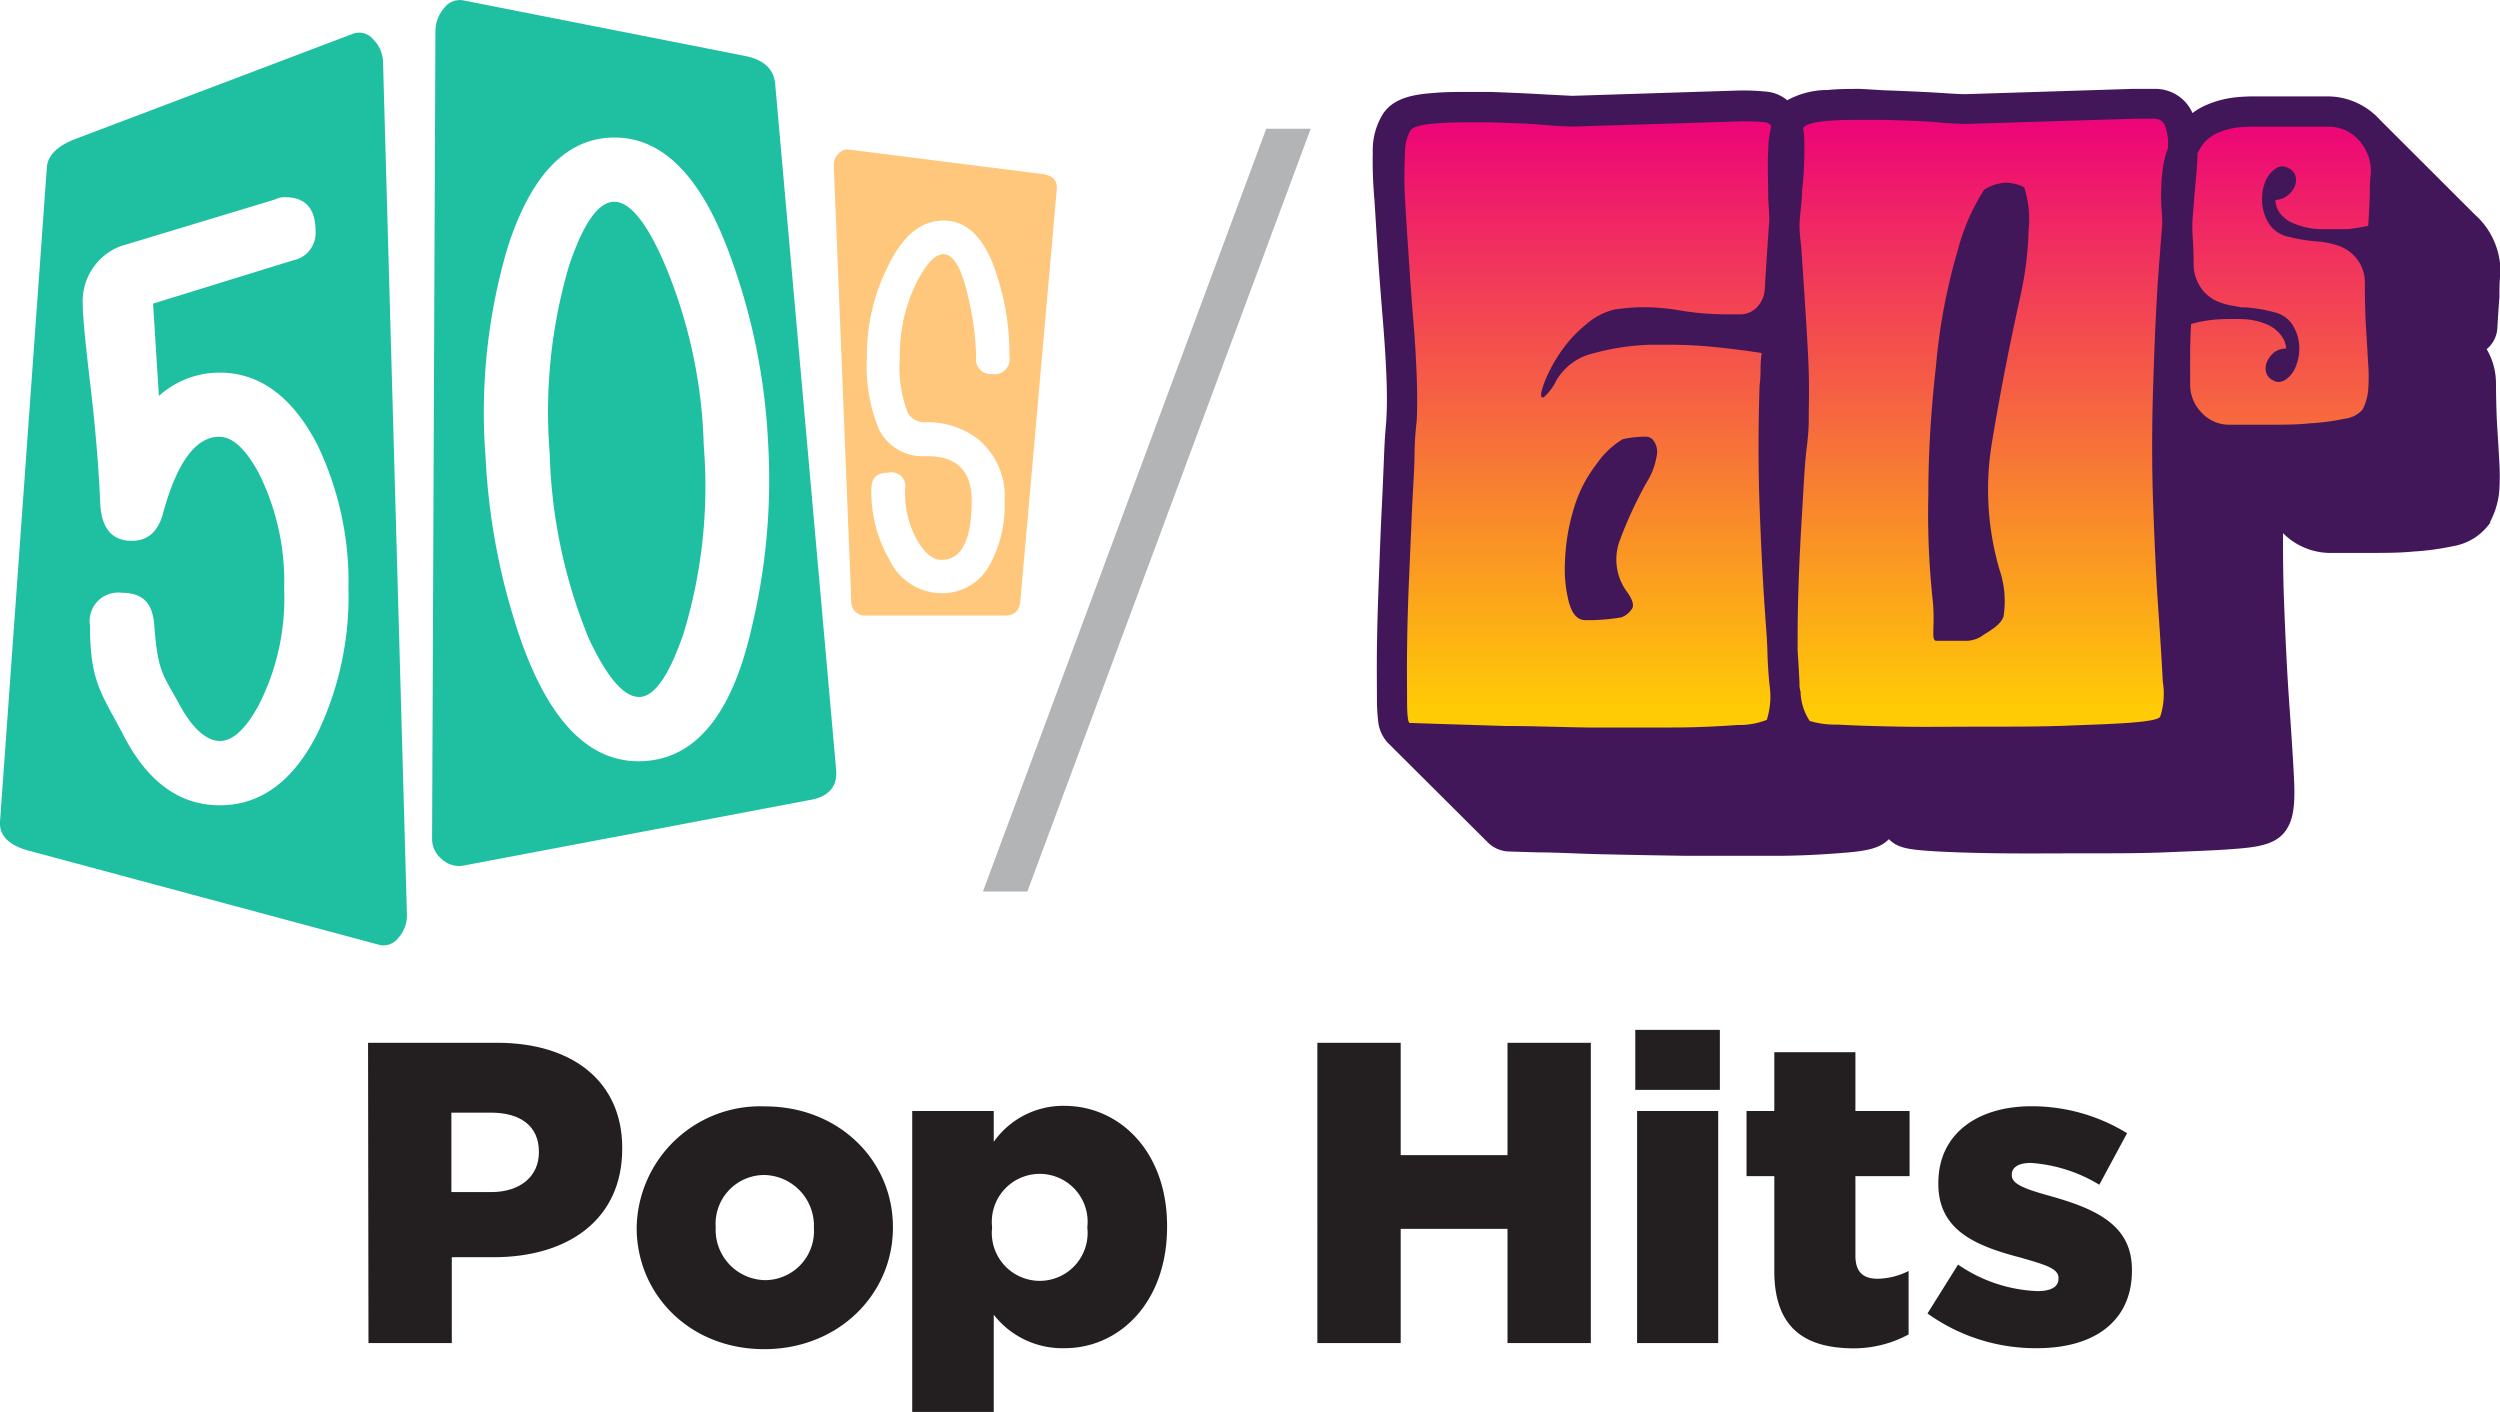 <svg id="Layer_1" data-name="Layer 1" xmlns="http://www.w3.org/2000/svg" xmlns:xlink="http://www.w3.org/1999/xlink" viewBox="0 0 180 101.64"><defs><style>.cls-1{fill:#231f20;}.cls-2{fill:#b2b4b6;}.cls-3{fill:#1fc0a1;}.cls-4{fill:#fec77c;}.cls-5{fill:#42175a;}.cls-6{fill:url(#linear-gradient);}.cls-7{fill:url(#linear-gradient-2);}.cls-8{fill:url(#linear-gradient-3);}</style><linearGradient id="linear-gradient" x1="132.31" y1="109.67" x2="132.31" y2="67.74" gradientUnits="userSpaceOnUse"><stop offset="0" stop-color="#ffcb05"/><stop offset="1" stop-color="#ed0677"/></linearGradient><linearGradient id="linear-gradient-2" x1="160.78" y1="109.67" x2="160.78" y2="67.74" xlink:href="#linear-gradient"/><linearGradient id="linear-gradient-3" x1="182.23" y1="109.67" x2="182.23" y2="67.74" xlink:href="#linear-gradient"/></defs><title>50s60sPopHits</title><path class="cls-1" d="M44.54,133.68h9.3c5.44,0,9,2.81,9,7.56v.07c0,5.12-3.92,7.81-9.27,7.81h-3v6.18h-6Zm8.87,10.75c2.1,0,3.43-1.15,3.43-2.85v-.06c0-1.85-1.33-2.81-3.46-2.81H50.54v5.72Z" transform="translate(-18.04 -58.6)"/><path class="cls-1" d="M63.88,147V147a8.89,8.89,0,0,1,9.24-8.74c5.35,0,9.21,3.92,9.21,8.68V147c0,4.76-3.89,8.74-9.27,8.74S63.88,151.78,63.88,147Zm12.76,0V147a3.65,3.65,0,0,0-3.58-3.8,3.51,3.51,0,0,0-3.49,3.74V147a3.62,3.62,0,0,0,3.55,3.77A3.53,3.53,0,0,0,76.64,147Z" transform="translate(-18.04 -58.6)"/><path class="cls-1" d="M83.72,138.59h5.87v2.22a6.12,6.12,0,0,1,5.07-2.59c4,0,7.41,3.3,7.41,8.65v.06c0,5.44-3.43,8.74-7.38,8.74a6.26,6.26,0,0,1-5.1-2.41v7H83.72ZM96.33,147v-.06a3.45,3.45,0,1,0-6.86,0V147a3.45,3.45,0,1,0,6.86,0Z" transform="translate(-18.04 -58.6)"/><path class="cls-1" d="M112.89,133.68h6v8.09h7.69v-8.09h6V155.3h-6v-8.22h-7.69v8.22h-6Z" transform="translate(-18.04 -58.6)"/><path class="cls-1" d="M135.78,132.75h6.09v4.32h-6.09Zm.13,5.84h5.84V155.3h-5.84Z" transform="translate(-18.04 -58.6)"/><path class="cls-1" d="M145.79,150.11v-6.83h-2v-4.69h2v-4.23h5.84v4.23h3.9v4.69h-3.9V149c0,1.17.53,1.67,1.61,1.67a5.14,5.14,0,0,0,2.22-.56v4.57a8.32,8.32,0,0,1-4.07,1C147.86,155.64,145.79,154.1,145.79,150.11Z" transform="translate(-18.04 -58.6)"/><path class="cls-1" d="M156.82,153.17l2.2-3.52a10.78,10.78,0,0,0,5.71,1.91c1,0,1.52-.31,1.52-.89v-.07c0-.68-1-.95-2.72-1.45-3.31-.86-5.93-2-5.93-5.31v-.06c0-3.56,2.84-5.53,6.7-5.53a13.11,13.11,0,0,1,6.89,1.94l-2,3.71a10.94,10.94,0,0,0-4.94-1.57c-.9,0-1.36.34-1.36.83v.06c0,.65,1,1,2.72,1.48,3.3.93,5.93,2.07,5.93,5.32v.06c0,3.68-2.75,5.59-6.83,5.59A13.35,13.35,0,0,1,156.82,153.17Z" transform="translate(-18.04 -58.6)"/><polygon class="cls-2" points="73.97 64.19 70.77 64.19 91.17 9.27 94.37 9.27 73.97 64.19"/><path class="cls-3" d="M47.34,124.49a2.43,2.43,0,0,1-.63,1.65,1.33,1.33,0,0,1-1.47.46l-25.09-6.74c-1.47-.39-2.17-1.09-2.11-2.1l3.37-47.07c.05-.89.76-1.6,2.1-2.1l20-7.58a1.31,1.31,0,0,1,1.43.46,2.34,2.34,0,0,1,.68,1.64ZM43.13,101a22.81,22.81,0,0,0-2.27-10.44q-2.7-5.13-7-5.13a6.5,6.5,0,0,0-4.38,1.68l-.42-6.65,10.1-3.12a2,2,0,0,0,1.6-2.1c0-1.63-.73-2.44-2.19-2.44a1.54,1.54,0,0,0-.75.17L26.71,76.33A4.24,4.24,0,0,0,24,80.54c0,.79.17,2.59.5,5.39.4,3.31.65,6.32.76,9,.11,1.74.87,2.61,2.27,2.61q1.77,0,2.28-2.1c1-3.6,2.35-5.39,4-5.39,1,0,1.91.87,2.86,2.61A17.46,17.46,0,0,1,38.5,101a16.93,16.93,0,0,1-1.77,8.25c-.95,1.8-1.91,2.7-2.86,2.7s-2-.9-2.95-2.7c-1.18-2.13-1.52-2.31-1.77-5.61-.11-1.57-.78-2.36-2.35-2.36a2.05,2.05,0,0,0-2.28,2.36c0,4,.79,4.83,2.36,7.8q2.61,5.15,7,5.14t7-5.14A22.75,22.75,0,0,0,43.13,101Z" transform="translate(-18.04 -58.6)"/><path class="cls-3" d="M78.24,114c.12,1.24-.54,2-2,2.22l-24.87,4.71a1.82,1.82,0,0,1-1.55-.5,1.85,1.85,0,0,1-.67-1.48l.24-58.11A2.6,2.6,0,0,1,50,59.2a1.42,1.42,0,0,1,1.36-.58l20.28,4c1.36.26,2.1.92,2.21,2Zm-4.9-23.59a45.27,45.27,0,0,0-2.65-13.18q-3.19-9-8.74-8.72-4.87.26-7.33,7.81A41.89,41.89,0,0,0,53,91.5a47.49,47.49,0,0,0,2.57,13.27q3.18,8.94,8.82,8.63t7.75-9.52A45.6,45.6,0,0,0,73.34,90.41Zm-4.63.25a36.39,36.39,0,0,1-1.46,13.57q-1.53,4.45-3.12,4.55c-1.13.06-2.35-1.34-3.69-4.19a37.67,37.67,0,0,1-2.82-13.33A37.24,37.24,0,0,1,59,77.77q1.52-4.55,3.2-4.64t3.61,4.28A36.1,36.1,0,0,1,68.71,90.66Z" transform="translate(-18.04 -58.6)"/><path class="cls-4" d="M94.13,72.21l-2.62,29.62c-.06.73-.42,1.09-1.09,1.09h-10a1,1,0,0,1-1.09-1.09L78.07,70.46a1.1,1.1,0,0,1,.33-.78.86.86,0,0,1,.76-.31L93,71.12C93.82,71.2,94.18,71.57,94.13,72.21ZM90.72,84.29a18.32,18.32,0,0,0-.91-5.89C89,75.78,87.68,74.48,86,74.48s-3,1.12-4.06,3.36a14.19,14.19,0,0,0-1.48,6.45,12,12,0,0,0,.83,5.15,3.5,3.5,0,0,0,3.4,2Q88,91.4,88,94.63c0,2.85-.72,4.28-2.18,4.28-.58,0-1.13-.42-1.66-1.27a6.92,6.92,0,0,1-.95-3.84A1,1,0,0,0,82,92.63c-.82,0-1.22.39-1.22,1.17a9.76,9.76,0,0,0,1.3,5.11,4.19,4.19,0,0,0,3.71,2.4,3.86,3.86,0,0,0,3.49-2,8.85,8.85,0,0,0,1.09-4.67,5.27,5.27,0,0,0-2-4.49A6,6,0,0,0,84.66,89a1.36,1.36,0,0,1-1.27-.69,9.36,9.36,0,0,1-.56-4,11.7,11.7,0,0,1,1.22-5.41c.7-1.34,1.34-2,1.92-2,.75,0,1.36,1.1,1.83,3.31a19.65,19.65,0,0,1,.52,4.1,1.06,1.06,0,0,0,1.18,1.22A1.07,1.07,0,0,0,90.72,84.29Z" transform="translate(-18.04 -58.6)"/><path class="cls-5" d="M198,80c0-.61,0-1.16.07-1.64v0a5.51,5.51,0,0,0-1.46-3.94c-.12-.13-.24-.24-.37-.36h0l-6.85-6.84a5.09,5.09,0,0,0-3.79-1.68h-.27l-2,0h-.59l-.94,0h-.11l-.95,0-.52,0a12.46,12.46,0,0,0-1.33.08,7.13,7.13,0,0,0-2.19.63,4.63,4.63,0,0,0-.8.49v0A2.92,2.92,0,0,0,173.13,65h-1.57l-12,.38c-.1,0-.49,0-1.93-.1-1.2-.07-2.52-.13-3.94-.18L152,65c-.83,0-1.62,0-2.36.08a6,6,0,0,0-2.92.74,2.7,2.7,0,0,0-1.38-.61,16.4,16.4,0,0,0-2.15-.09h-.07l-11.88.38-1.94-.1c-1.19-.07-2.51-.13-3.93-.18l-1.7,0c-.82,0-1.62,0-2.36.07-1.43.1-2.86.33-3.65,1.44a4.94,4.94,0,0,0-.78,2.84A31,31,0,0,0,117,73c.08,1.25.16,2.62.26,4.12s.22,3,.34,4.46.21,2.81.26,4.07.05,2.22,0,3.06c0,.3-.09.86-.15,2.27-.05,1.16-.1,2.54-.18,4.12s-.14,3.29-.21,5.1-.12,3.52-.14,5,0,2.84,0,3.89a13.42,13.42,0,0,0,.08,1.36,2.71,2.71,0,0,0,.68,1.61h0l0,0,.07.07,7.12,7.09a2.25,2.25,0,0,0,1.6.69l2,.06c1.31,0,2.92.1,4.79.14s3.81.08,6.06.11h3.15l3,0c2,0,3.55-.1,4.86-.2,1.84-.14,2.78-.32,3.45-1l0,0c.65.66,1.45.76,3.41.88,1.29.07,2.87.12,4.71.14s3.75,0,6,0,4.16,0,6-.08,3.47-.13,4.79-.24c1.73-.13,3.11-.33,3.78-1.5.45-.75.58-1.79.47-3.74-.07-1.41-.19-3.21-.34-5.34s-.27-4.57-.37-7.28c-.06-1.57-.08-3.2-.07-4.87a4.81,4.81,0,0,0,3.29,1.42c.87,0,1.86,0,2.94,0s2.17,0,3.16-.1a18.91,18.91,0,0,0,2.82-.38,4.09,4.09,0,0,0,2.71-1.7.3.3,0,0,0,0-.08,5.85,5.85,0,0,0,.65-2.22A16.94,16.94,0,0,0,198,92q-.06-1.08-.15-2.52c-.06-.89-.09-2-.1-3.23a4.84,4.84,0,0,0-.67-2.51,2.11,2.11,0,0,0,.77-1.52C197.9,81.39,197.94,80.67,198,80Z" transform="translate(-18.04 -58.6)"/><path class="cls-6" d="M145.43,107.76c-.07-.72-.12-1.52-.14-2.37s-.12-1.88-.19-3q-.22-3.21-.37-7.35t0-8.68a9.18,9.18,0,0,0,.07-1.17,9.2,9.2,0,0,1,.08-1.17c-.83-.14-2-.29-3.44-.44-1.1-.11-2.21-.16-3.34-.16-.37,0-.75,0-1.13,0a17.44,17.44,0,0,0-4.21.62A4.17,4.17,0,0,0,130.09,86a3.64,3.64,0,0,1-.91,1.21.13.13,0,0,1-.08,0c-.11,0-.13-.14-.07-.42a7,7,0,0,1,.55-1.43,10.68,10.68,0,0,1,1.13-1.83,9.25,9.25,0,0,1,1.61-1.64,4.71,4.71,0,0,1,1.94-1,13.73,13.73,0,0,1,2.14-.17,15.19,15.19,0,0,1,2.48.21,19.82,19.82,0,0,0,3.3.3c.37,0,.74,0,1.09,0a1.65,1.65,0,0,0,1.28-.52,2.05,2.05,0,0,0,.55-1.24c.12-2,.23-3.64.33-5,0-.58-.06-1.14-.08-1.66,0-1.3-.06-2.42,0-3.33a7.77,7.77,0,0,1,.22-1.78.58.58,0,0,0-.4-.29,15.9,15.9,0,0,0-1.86-.07l-11.93.37c-.2,0-.89,0-2.09-.11s-2.49-.14-3.88-.19l-1.62,0c-.78,0-1.52,0-2.22.07-1.17.07-1.86.26-2,.55a3.3,3.3,0,0,0-.37,1.68,29.21,29.21,0,0,0,0,3.19c.07,1.24.16,2.61.26,4.1s.2,3,.32,4.42.21,2.86.26,4.18.05,2.44,0,3.36a20.81,20.81,0,0,0-.15,2.13c0,1.17-.11,2.55-.18,4.13s-.14,3.28-.22,5.09-.12,3.46-.14,5,0,2.78,0,3.8.08,1.54.18,1.54l2.08.07,4.76.15c1.88,0,3.89.08,6,.11l3.12,0,2.92,0c1.88,0,3.45-.09,4.72-.18a5.46,5.46,0,0,0,2.12-.37,5.68,5.68,0,0,0,.19-2.56Zm-8.11-16.33a5,5,0,0,1-.71,1.88,30,30,0,0,0-1.93,4.16,3.92,3.92,0,0,0,.51,3.75c.4.54.52,1,.35,1.22a1.56,1.56,0,0,1-.76.61,14.05,14.05,0,0,1-2.59.2c-.55,0-.93-.4-1.17-1.22a9.53,9.53,0,0,1-.3-3,14.7,14.7,0,0,1,.6-3.7A9.77,9.77,0,0,1,133,92a6.1,6.1,0,0,1,1.88-1.78,8,8,0,0,1,1.64-.18.71.71,0,0,1,.49.18A1.36,1.36,0,0,1,137.32,91.43Z" transform="translate(-18.04 -58.6)"/><path class="cls-7" d="M173.17,67.15h-1.5l-12,.37c-.19,0-.89,0-2.08-.11s-2.49-.13-3.88-.18l-1.62,0c-.78,0-1.52,0-2.23.06-1.12.07-1.8.25-2,.52a4,4,0,0,1,.08.62,26.94,26.94,0,0,1-.15,3.92c0,.61-.11,1.32-.17,2.13s.09,1.52.14,2.33c.1,1.49.2,3,.29,4.43s.18,2.85.22,4.17,0,2.44,0,3.37c0,.24,0,.9-.14,2s-.2,2.37-.29,3.88-.19,3.14-.26,4.87-.11,3.36-.11,4.87c0,.33,0,.65,0,1,.05.85.1,1.61.13,2.29,0,.24,0,.48.08.7a4,4,0,0,0,.66,2.12,6.4,6.4,0,0,0,2,.26c1.25.07,2.78.12,4.61.15s3.81,0,5.93,0,4.1,0,5.93-.07,3.39-.12,4.68-.22,2-.24,2.09-.44a5.45,5.45,0,0,0,.18-2.53c-.07-1.39-.18-3.15-.33-5.3s-.26-4.6-.36-7.36-.1-5.65,0-8.67q.15-5,.4-8.38c.09-1.21.18-2.29.25-3.26,0-.48-.05-1-.07-1.42a15.31,15.31,0,0,1,.09-2.37,6.62,6.62,0,0,1,.39-1.62v0a3.84,3.84,0,0,0-.18-1.54A.79.79,0,0,0,173.17,67.15ZM163.49,80q-1.2,5.43-2,10.29A20.61,20.61,0,0,0,162,99.6a7.08,7.08,0,0,1,.3,3.36c-.2.71-1.26,1.19-1.6,1.46a2.19,2.19,0,0,1-1.22.32l-2,0c-.47,0-.07-1-.3-3.06a58.65,58.65,0,0,1-.3-7.48q0-4.41.55-9.23A42.32,42.32,0,0,1,159,76.62a15.08,15.08,0,0,1,1.9-4.36,3.14,3.14,0,0,1,1.59-.51c.19,0,1.19.14,1.32.41a7.52,7.52,0,0,1,.29,3A25.08,25.08,0,0,1,163.49,80Z" transform="translate(-18.04 -58.6)"/><path class="cls-8" d="M185.61,67.72h-.18l-2.05,0h-.63l-1.05,0-1.07,0h-.4a10.34,10.34,0,0,0-1.08.06,5.09,5.09,0,0,0-1.54.44,2.67,2.67,0,0,0-1.19,1.12,3.18,3.18,0,0,0-.16.32c0,.72-.1,1.66-.21,2.88-.05.6-.1,1.29-.16,2,0,.26,0,.51,0,.77.06.76.09,1.51.09,2.27a3,3,0,0,0,.5,1.7,2.73,2.73,0,0,0,1.37,1.08,3.81,3.81,0,0,0,.77.22l.8.15.26,0a10.34,10.34,0,0,1,2.1.35,2.09,2.09,0,0,1,1.34.94,3.08,3.08,0,0,1,.47,1.61,3.4,3.4,0,0,1-.27,1.4,2,2,0,0,1-.71.9.94.94,0,0,1-.51.17.74.74,0,0,1-.37-.1.89.89,0,0,1-.53-.6,1.21,1.21,0,0,1,.07-.77,1.79,1.79,0,0,1,.51-.66,1.36,1.36,0,0,1,.86-.27,1.67,1.67,0,0,0-.4-1,2.5,2.5,0,0,0-.95-.73,5.05,5.05,0,0,0-1.9-.4l-.88,0a10.63,10.63,0,0,0-1.17.06,9.34,9.34,0,0,0-1.54.3c-.05.78-.07,1.54-.07,2.28v2.07a2.85,2.85,0,0,0,.8,2,2.69,2.69,0,0,0,1.94.9c.85,0,1.81,0,2.87,0s2.07,0,3-.1a15.88,15.88,0,0,0,2.49-.33,2,2,0,0,0,1.32-.67,3.79,3.79,0,0,0,.4-1.41,12.36,12.36,0,0,0,0-1.85q-.06-1.07-.15-2.49c-.06-1-.09-2.07-.09-3.37a2.71,2.71,0,0,0-.55-1.68,2.82,2.82,0,0,0-1.39-1A6.67,6.67,0,0,0,185.1,76a12.25,12.25,0,0,1-2.27-.35,2.2,2.2,0,0,1-1.46-1,3.21,3.21,0,0,1-.46-1.59,3.33,3.33,0,0,1,.25-1.43,2.1,2.1,0,0,1,.74-.9.9.9,0,0,1,.48-.15.78.78,0,0,1,.41.12.87.87,0,0,1,.53.6,1.14,1.14,0,0,1-.07.75,1.69,1.69,0,0,1-.53.64,1.54,1.54,0,0,1-.84.31,1.51,1.51,0,0,0,.36,1,2.4,2.4,0,0,0,1,.71,5.33,5.33,0,0,0,1.94.39l.89,0c.36,0,.69,0,1,0a13.1,13.1,0,0,0,1.48-.24c.05-.78.09-1.48.11-2.1s0-1.18.08-1.67a3.3,3.3,0,0,0-.88-2.41A2.89,2.89,0,0,0,185.61,67.72Z" transform="translate(-18.04 -58.6)"/></svg>
